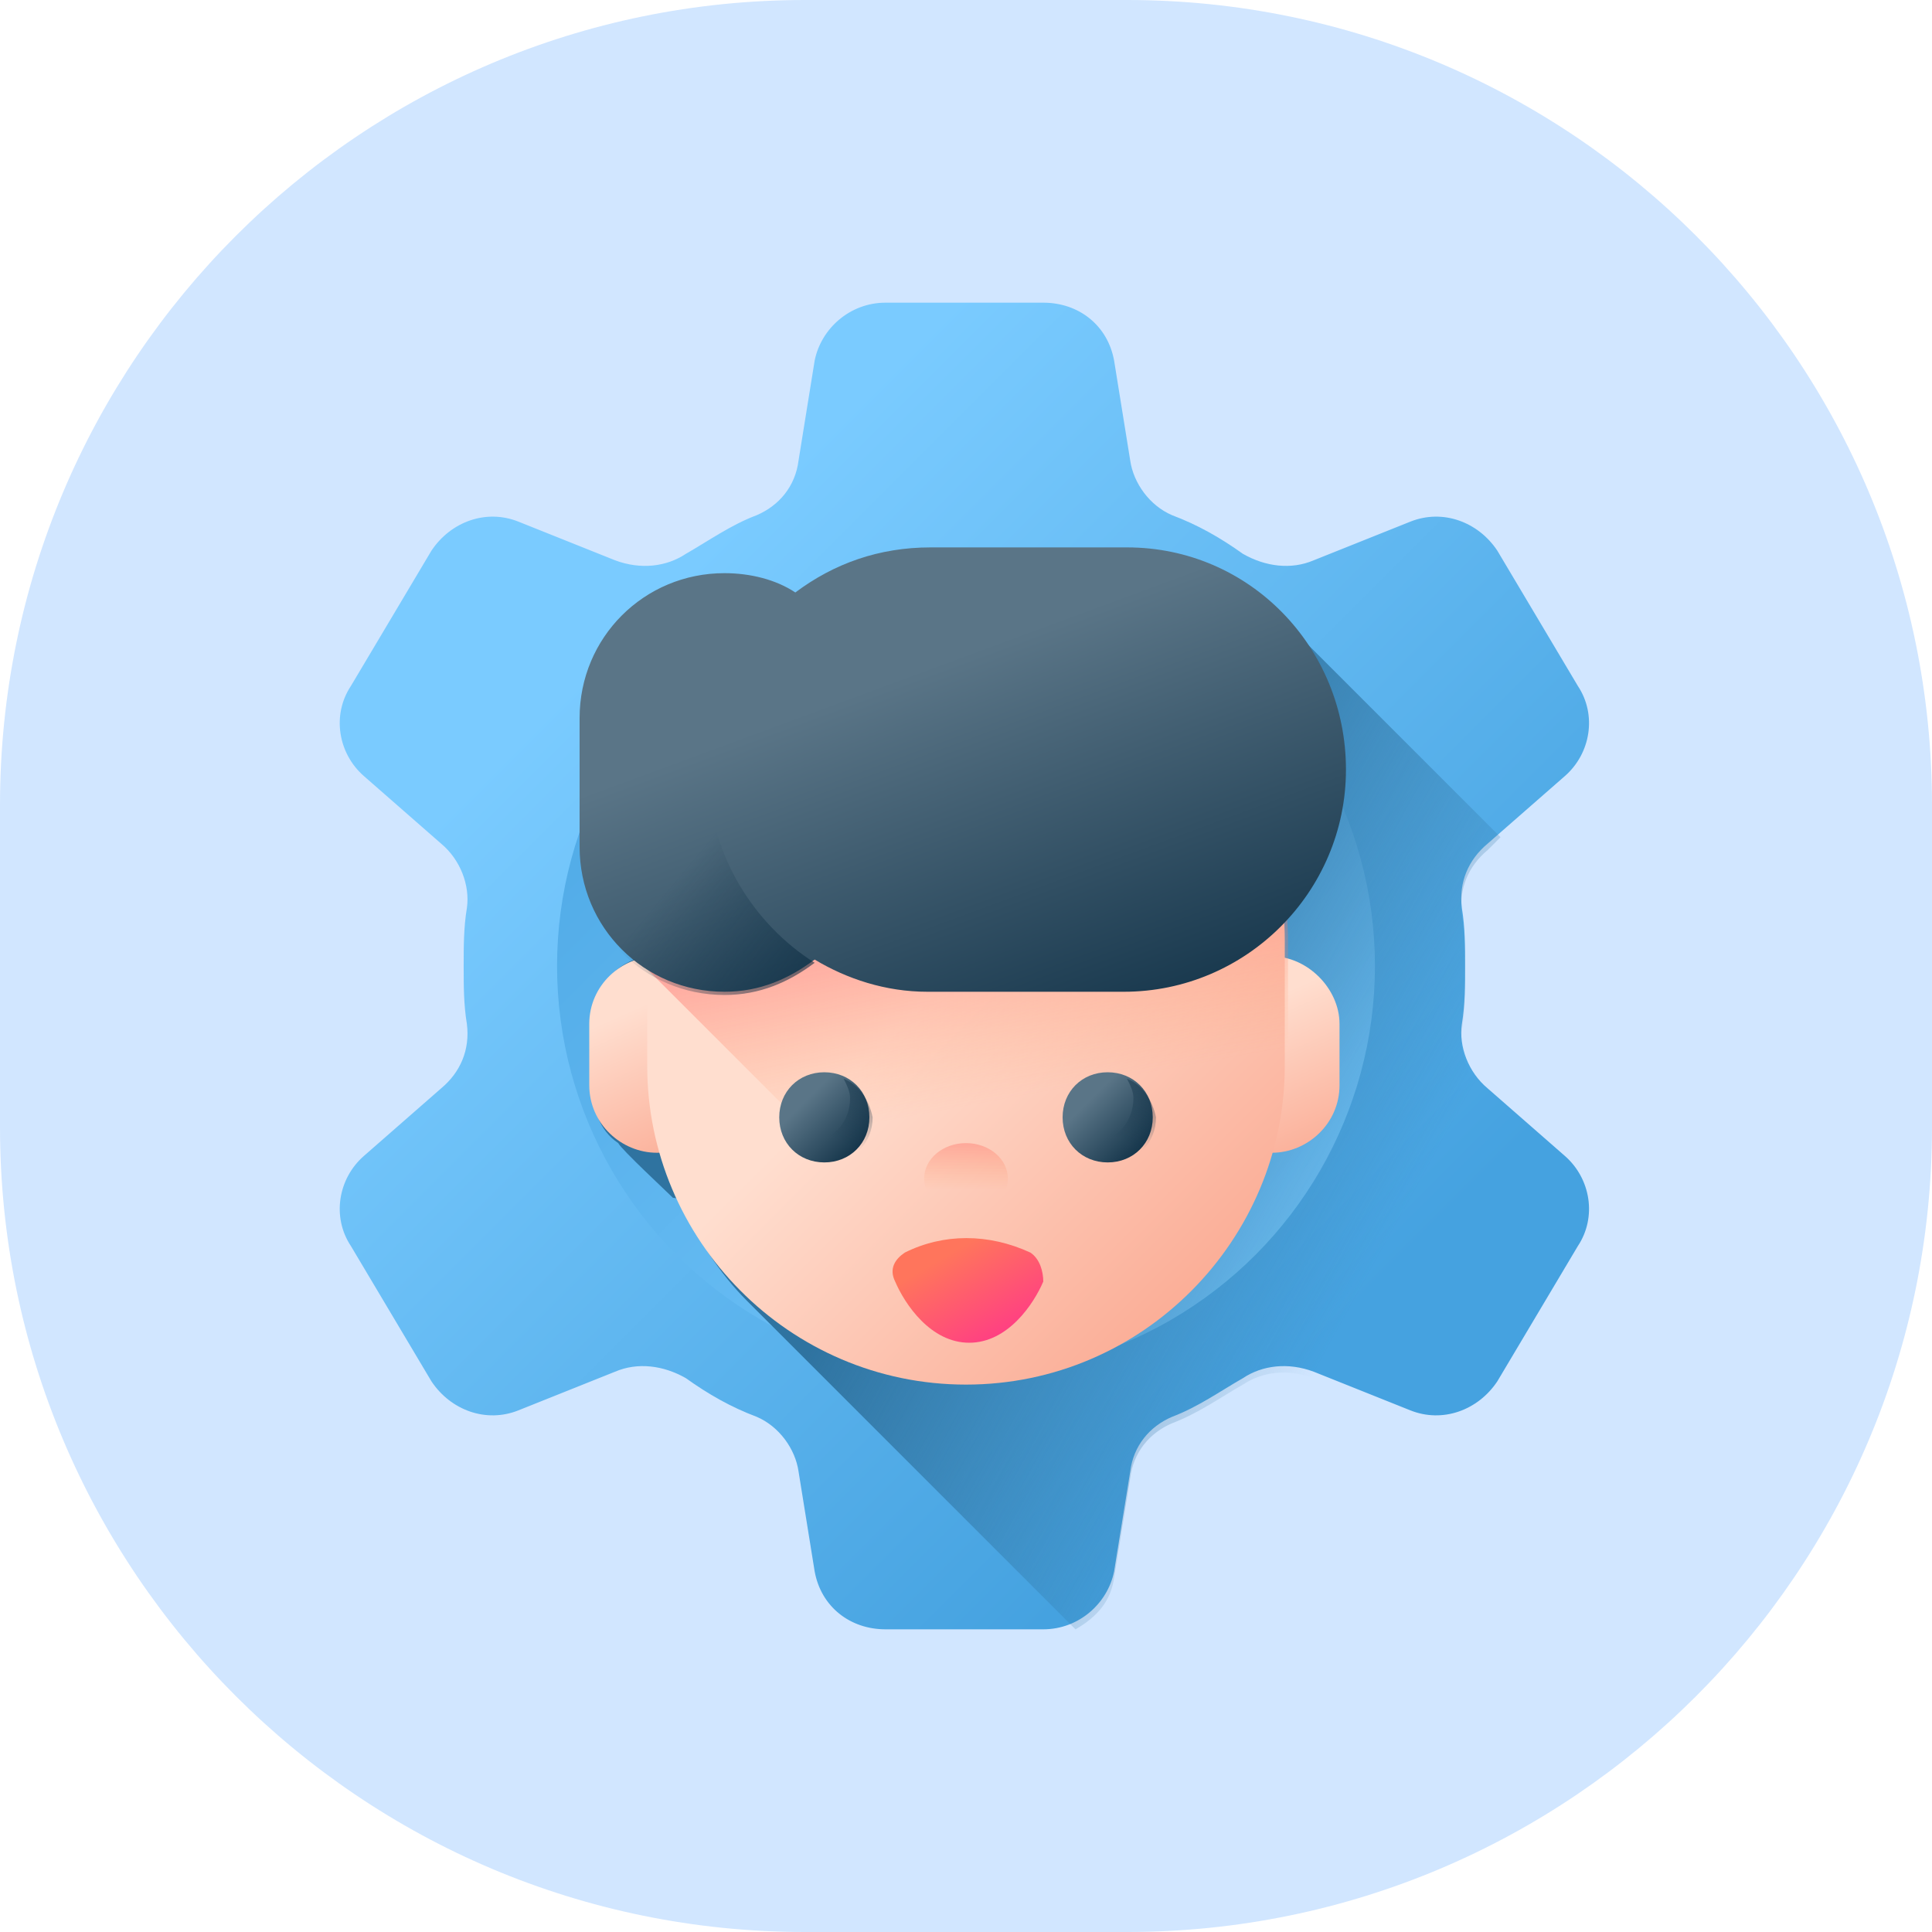 <?xml version="1.0" encoding="utf-8"?>
<!-- Generator: Adobe Illustrator 24.1.0, SVG Export Plug-In . SVG Version: 6.00 Build 0)  -->
<svg version="1.1" id="Layer_1" xmlns="http://www.w3.org/2000/svg" xmlns:xlink="http://www.w3.org/1999/xlink" x="0px" y="0px"
	 viewBox="0 0 60 60" style="enable-background:new 0 0 60 60;" xml:space="preserve">
<style type="text/css">
	.st0{opacity:0.3;fill:#66ACFF;enable-background:new    ;}
	.st1{clip-path:url(#SVGID_2_);}
	.st2{fill:url(#SVGID_3_);}
	.st3{fill:url(#SVGID_4_);}
	.st4{fill:url(#SVGID_5_);}
	.st5{fill:url(#SVGID_6_);}
	.st6{fill:url(#SVGID_7_);}
	.st7{fill:url(#SVGID_8_);}
	.st8{fill:url(#SVGID_9_);}
	.st9{fill:url(#SVGID_10_);}
	.st10{fill:url(#SVGID_11_);}
	.st11{fill:url(#SVGID_12_);}
	.st12{fill:url(#SVGID_13_);}
	.st13{fill:url(#SVGID_14_);}
	.st14{fill:url(#SVGID_15_);}
	.st15{fill:url(#SVGID_16_);}
	.st16{fill:url(#SVGID_17_);}
</style>
<g id="ease" transform="translate(-140 -1062)">
	<path id="Rectangle_108" class="st0" d="M165,1062h10c13.8,0,25,11.2,25,25v10c0,13.8-11.2,25-25,25h-10c-13.8,0-25-11.2-25-25v-10
		C140,1073.2,151.2,1062,165,1062z"/>
	<g>
		<g>
			<g>
				<g>
					<defs>
						<path id="SVGID_1_" d="M165,1062h10c13.8,0,25,11.2,25,25v10c0,13.8-11.2,25-25,25h-10c-13.8,0-25-11.2-25-25v-10
							C140,1073.2,151.2,1062,165,1062z"/>
					</defs>
					<clipPath id="SVGID_2_">
						<use xlink:href="#SVGID_1_"  style="overflow:visible;"/>
					</clipPath>
					<g class="st1">
						<g>
							<g>
								
									<linearGradient id="SVGID_3_" gradientUnits="userSpaceOnUse" x1="156.439" y1="1107.561" x2="178.285" y2="1085.715" gradientTransform="matrix(1.004 0 0 -1.004 2.467 2193.424)">
									<stop  offset="0" style="stop-color:#7ACBFF"/>
									<stop  offset="1" style="stop-color:#45A2E0"/>
								</linearGradient>
								<path class="st2" d="M185.5,1092c0-0.6,0-1.2-0.1-1.8c-0.1-0.8,0.2-1.5,0.8-2l2.4-2.1c0.8-0.7,1-1.9,0.4-2.8l-2.5-4.2
									c-0.6-0.9-1.7-1.3-2.7-0.9l-3,1.2c-0.7,0.3-1.5,0.2-2.2-0.2c-0.7-0.5-1.4-0.9-2.2-1.2c-0.7-0.3-1.2-1-1.3-1.7l-0.5-3.1
									c-0.2-1.1-1.1-1.8-2.2-1.8h-4.9c-1.1,0-2,0.8-2.2,1.8l-0.5,3.1c-0.1,0.8-0.6,1.4-1.3,1.7c-0.8,0.3-1.5,0.8-2.2,1.2
									c-0.6,0.4-1.4,0.5-2.2,0.2l-3-1.2c-1-0.4-2.1,0-2.7,0.9l-2.5,4.2c-0.6,0.9-0.4,2.1,0.4,2.8l2.4,2.1c0.6,0.5,0.9,1.3,0.8,2
									c-0.1,0.6-0.1,1.2-0.1,1.8c0,0.6,0,1.2,0.1,1.8c0.1,0.8-0.2,1.5-0.8,2l-2.4,2.1c-0.8,0.7-1,1.9-0.4,2.8l2.5,4.2
									c0.6,0.9,1.7,1.3,2.7,0.9l3-1.2c0.7-0.3,1.5-0.2,2.2,0.2c0.7,0.5,1.4,0.9,2.2,1.2c0.7,0.3,1.2,1,1.3,1.7l0.5,3.1
									c0.2,1.1,1.1,1.8,2.2,1.8h4.9c1.1,0,2-0.8,2.2-1.8l0.5-3.1c0.1-0.8,0.6-1.4,1.3-1.7c0.8-0.3,1.5-0.8,2.2-1.2
									c0.6-0.4,1.4-0.5,2.2-0.2l3,1.2c1,0.4,2.1,0,2.7-0.9l2.5-4.2c0.6-0.9,0.4-2.1-0.4-2.8l-2.4-2.1c-0.6-0.5-0.9-1.3-0.8-2
									C185.5,1093.2,185.5,1092.6,185.5,1092L185.5,1092z"/>
								
									<linearGradient id="SVGID_4_" gradientUnits="userSpaceOnUse" x1="181.15" y1="1082.85" x2="151.465" y2="1112.535" gradientTransform="matrix(1.004 0 0 -1.004 2.467 2193.424)">
									<stop  offset="0" style="stop-color:#7ACBFF"/>
									<stop  offset="1" style="stop-color:#45A2E0"/>
								</linearGradient>
								<circle class="st3" cx="170" cy="1092" r="12.7"/>
							</g>
						</g>
						
							<linearGradient id="SVGID_5_" gradientUnits="userSpaceOnUse" x1="180.077" y1="1088.846" x2="167.83" y2="1095.622" gradientTransform="matrix(1.004 0 0 -1.004 2.467 2193.424)">
							<stop  offset="0" style="stop-color:#2F73A0;stop-opacity:0"/>
							<stop  offset="1" style="stop-color:#2F73A0"/>
						</linearGradient>
						<path class="st4" d="M174.6,1111l0.5-3.1c0.1-0.8,0.6-1.4,1.3-1.7c0.8-0.3,1.5-0.8,2.2-1.2c0.6-0.4,1.4-0.5,2.2-0.2l3,1.2
							c1,0.4,2.1,0,2.7-0.9l2.5-4.2c0.6-0.9,0.4-2.1-0.4-2.8l-2.4-2.1c-0.6-0.5-0.9-1.3-0.8-2c0.1-0.6,0.1-1.2,0.1-1.8
							c0-0.6,0-1.2-0.1-1.8c-0.1-0.8,0.2-1.5,0.8-2l0.4-0.4l-6.5-6.5c-1.3-1.4-3.1-2.2-5.2-2.2h-6.1c-1.6,0-3,0.5-4.2,1.4
							c-0.6-0.4-1.4-0.6-2.2-0.6c-1.2,0-2.3,0.5-3.1,1.2c-0.8,0.8-1.2,1.9-1.2,3.1v4c0,1.4,0.6,2.6,1.6,3.4c-0.8,0.3-1.3,1.1-1.3,2
							v1.9c0,0.7,0.2,1.4,0.8,1.8c0.1,0.2,1.5,1.5,1.7,1.7c0,0,0.2,0,0.2,0.1c0.6,1.2,1.2,2.2,2.1,3.1l10.2,10.2
							C174.1,1112.2,174.5,1111.7,174.6,1111L174.6,1111z"/>
						<g>
							<g>
								
									<linearGradient id="SVGID_6_" gradientUnits="userSpaceOnUse" x1="156.761" y1="1095.797" x2="159.114" y2="1090.519" gradientTransform="matrix(1.004 0 0 -1.004 2.467 2193.424)">
									<stop  offset="0" style="stop-color:#FFDECF"/>
									<stop  offset="1" style="stop-color:#FAA68E"/>
								</linearGradient>
								<path class="st5" d="M158.3,1095.7v-1.9c0-1.2,1-2.1,2.1-2.1s2.1,1,2.1,2.1v1.9c0,1.2-1,2.1-2.1,2.1
									S158.3,1096.9,158.3,1095.7z"/>
								
									<linearGradient id="SVGID_7_" gradientUnits="userSpaceOnUse" x1="175.727" y1="1095.797" x2="178.081" y2="1090.519" gradientTransform="matrix(1.004 0 0 -1.004 2.467 2193.424)">
									<stop  offset="0" style="stop-color:#FFDECF"/>
									<stop  offset="1" style="stop-color:#FAA68E"/>
								</linearGradient>
								<path class="st6" d="M177.4,1095.7v-1.9c0-1.2,1-2.1,2.1-2.1s2.1,1,2.1,2.1v1.9c0,1.2-1,2.1-2.1,2.1
									S177.4,1096.9,177.4,1095.7z"/>
							</g>
							
								<linearGradient id="SVGID_8_" gradientUnits="userSpaceOnUse" x1="166.26" y1="1096.654" x2="176.347" y2="1086.567" gradientTransform="matrix(1.004 0 0 -1.004 2.467 2193.424)">
								<stop  offset="0" style="stop-color:#FFDECF"/>
								<stop  offset="1" style="stop-color:#FAA68E"/>
							</linearGradient>
							<path class="st7" d="M170,1105c-5.5,0-9.9-4.5-9.9-9.9v-3.9c0-5.5,4.5-9.9,9.9-9.9s9.9,4.5,9.9,9.9v3.9
								C179.9,1100.5,175.5,1105,170,1105z"/>
							
								<linearGradient id="SVGID_9_" gradientUnits="userSpaceOnUse" x1="167.808" y1="1092.868" x2="165.661" y2="1104.591" gradientTransform="matrix(1.004 0 0 -1.004 2.467 2193.424)">
								<stop  offset="0" style="stop-color:#FF9356;stop-opacity:0"/>
								<stop  offset="1" style="stop-color:#FF4181"/>
							</linearGradient>
							<path class="st8" d="M170,1081.2c-5.5,0-9.9,4.5-9.9,9.9v1l12.5,12.5c4.2-1.1,7.4-5,7.4-9.6v-3.9
								C179.9,1085.7,175.5,1081.2,170,1081.2L170,1081.2z"/>
							<g>
								
									<linearGradient id="SVGID_10_" gradientUnits="userSpaceOnUse" x1="165.387" y1="1106.185" x2="170.65" y2="1091.943" gradientTransform="matrix(1.004 0 0 -1.004 2.467 2193.424)">
									<stop  offset="0" style="stop-color:#5A7587"/>
									<stop  offset="1" style="stop-color:#092A40"/>
								</linearGradient>
								<path class="st9" d="M175,1079h-6.1c-1.6,0-3,0.5-4.2,1.4c-0.6-0.4-1.4-0.6-2.2-0.6c-2.5,0-4.5,2-4.5,4.5v4
									c0,2.5,2,4.5,4.5,4.5c1.1,0,2-0.4,2.8-1c1,0.6,2.2,1,3.5,1h6.1c3.8,0,6.9-3.1,6.9-6.9S178.8,1079,175,1079z"/>
								
									<linearGradient id="SVGID_11_" gradientUnits="userSpaceOnUse" x1="159.981" y1="1102.246" x2="166.421" y2="1096.859" gradientTransform="matrix(1.004 0 0 -1.004 2.467 2193.424)">
									<stop  offset="0" style="stop-color:#092A40;stop-opacity:0"/>
									<stop  offset="1" style="stop-color:#092A40"/>
								</linearGradient>
								<path class="st10" d="M162,1086c0-2.3,1.1-4.3,2.7-5.5c-0.6-0.4-1.4-0.6-2.2-0.6c-2.5,0-4.5,2-4.5,4.5v4
									c0,2.5,2,4.5,4.5,4.5c1.1,0,2-0.4,2.8-1C163.4,1090.7,162,1088.5,162,1086L162,1086z"/>
							</g>
							<g>
								<g>
									<g>
										
											<linearGradient id="SVGID_12_" gradientUnits="userSpaceOnUse" x1="161.965" y1="1092.933" x2="163.812" y2="1091.085" gradientTransform="matrix(1.004 0 0 -1.004 2.467 2193.424)">
											<stop  offset="0" style="stop-color:#5A7587"/>
											<stop  offset="1" style="stop-color:#092A40"/>
										</linearGradient>
										<path class="st11" d="M167,1096.7c0,0.8-0.6,1.4-1.4,1.4c-0.8,0-1.4-0.6-1.4-1.4c0-0.8,0.6-1.4,1.4-1.4
											C166.4,1095.3,167,1095.9,167,1096.7z"/>
										
											<linearGradient id="SVGID_13_" gradientUnits="userSpaceOnUse" x1="162.548" y1="1091.852" x2="164.509" y2="1095.499" gradientTransform="matrix(1.004 0 0 -1.004 2.467 2193.424)">
											<stop  offset="0" style="stop-color:#092A40;stop-opacity:0"/>
											<stop  offset="1" style="stop-color:#092A40"/>
										</linearGradient>
										<path class="st12" d="M166.2,1095.5c0.1,0.2,0.2,0.4,0.2,0.6c0,0.8-0.6,1.4-1.4,1.4c-0.2,0-0.4-0.1-0.6-0.2
											c0.2,0.5,0.7,0.8,1.3,0.8c0.8,0,1.4-0.6,1.4-1.4C167,1096.2,166.7,1095.7,166.2,1095.5L166.2,1095.5z"/>
									</g>
								</g>
								<g>
									<g>
										
											<linearGradient id="SVGID_14_" gradientUnits="userSpaceOnUse" x1="170.725" y1="1092.933" x2="172.573" y2="1091.085" gradientTransform="matrix(1.004 0 0 -1.004 2.467 2193.424)">
											<stop  offset="0" style="stop-color:#5A7587"/>
											<stop  offset="1" style="stop-color:#092A40"/>
										</linearGradient>
										<path class="st13" d="M175.8,1096.7c0,0.8-0.6,1.4-1.4,1.4c-0.8,0-1.4-0.6-1.4-1.4c0-0.8,0.6-1.4,1.4-1.4
											S175.8,1095.9,175.8,1096.7z"/>
										
											<linearGradient id="SVGID_15_" gradientUnits="userSpaceOnUse" x1="171.309" y1="1091.852" x2="173.269" y2="1095.499" gradientTransform="matrix(1.004 0 0 -1.004 2.467 2193.424)">
											<stop  offset="0" style="stop-color:#092A40;stop-opacity:0"/>
											<stop  offset="1" style="stop-color:#092A40"/>
										</linearGradient>
										<path class="st14" d="M175,1095.5c0.1,0.2,0.2,0.4,0.2,0.6c0,0.8-0.6,1.4-1.4,1.4c-0.2,0-0.4-0.1-0.6-0.2
											c0.2,0.5,0.7,0.8,1.3,0.8c0.8,0,1.4-0.6,1.4-1.4C175.8,1096.2,175.5,1095.7,175,1095.5z"/>
									</g>
								</g>
							</g>
							
								<linearGradient id="SVGID_16_" gradientUnits="userSpaceOnUse" x1="166.506" y1="1088.238" x2="167.97" y2="1085.748" gradientTransform="matrix(1.004 0 0 -1.004 2.467 2193.424)">
								<stop  offset="0" style="stop-color:#FF755C"/>
								<stop  offset="1" style="stop-color:#FF4181"/>
							</linearGradient>
							<path class="st15" d="M172,1100.9c-1.3-0.6-2.7-0.6-3.9,0c-0.3,0.2-0.5,0.5-0.3,0.9c0.3,0.7,1.1,1.9,2.3,1.9
								c1.2,0,2-1.2,2.3-1.9C172.4,1101.5,172.3,1101.1,172,1100.9z"/>
							
								<linearGradient id="SVGID_17_" gradientUnits="userSpaceOnUse" x1="166.879" y1="1090.121" x2="166.879" y2="1093.621" gradientTransform="matrix(1.004 0 0 -1.004 2.467 2193.424)">
								<stop  offset="0" style="stop-color:#FF9356;stop-opacity:0"/>
								<stop  offset="1" style="stop-color:#FF4181"/>
							</linearGradient>
							<ellipse class="st16" cx="170" cy="1098.6" rx="1.3" ry="1.1"/>
						</g>
					</g>
				</g>
			</g>
		</g>
	</g>
</g>
</svg>
